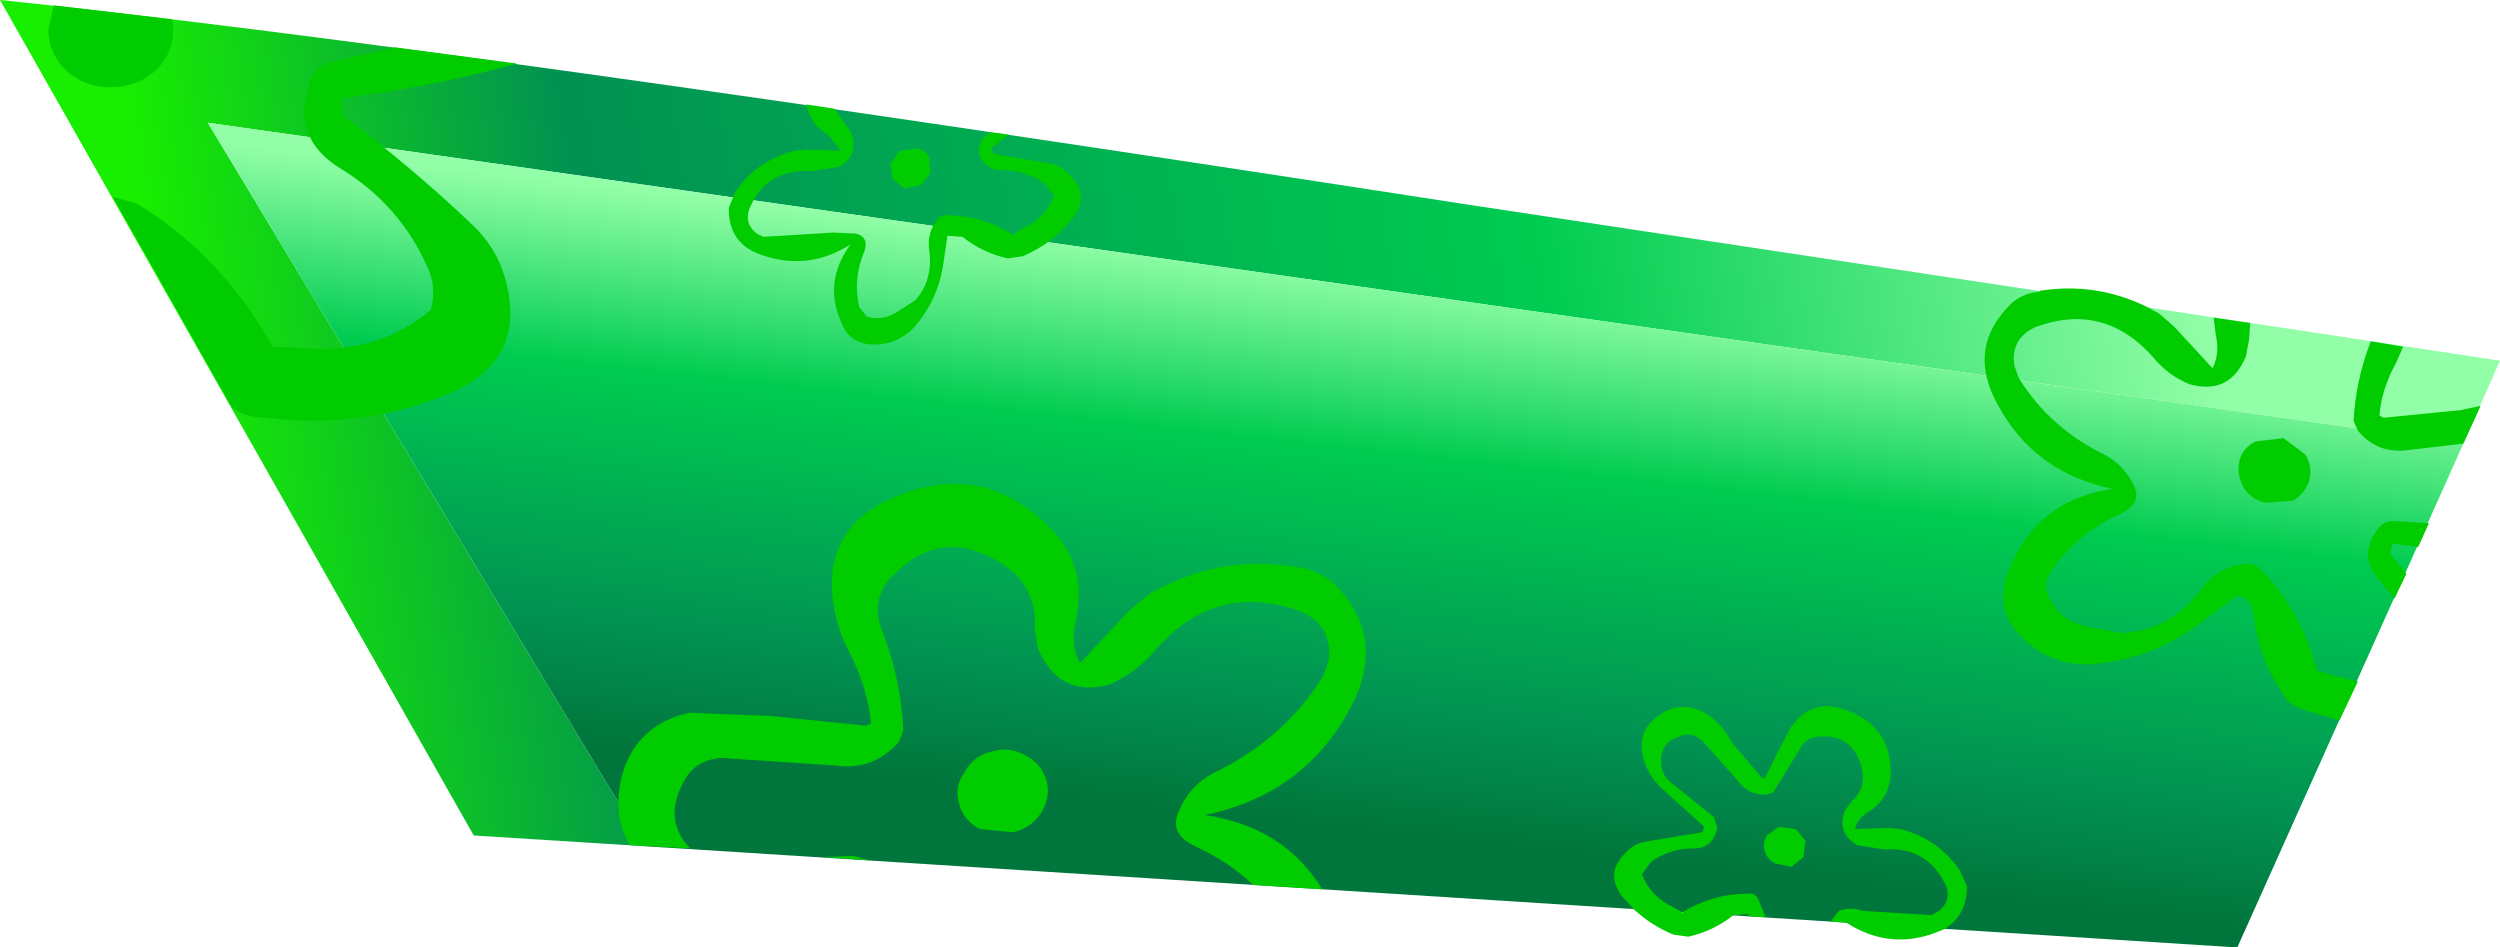 <?xml version="1.0" encoding="UTF-8" standalone="no"?>
<svg xmlns:xlink="http://www.w3.org/1999/xlink" height="44.0px" width="116.1px" xmlns="http://www.w3.org/2000/svg">
  <g transform="matrix(1.0, 0.0, 0.0, 1.0, 55.9, 25.05)">
    <path d="M-25.95 14.25 L-33.9 13.75 -55.9 -25.05 Q-35.9 -23.0 12.25 -15.55 L60.2 -8.3 58.5 -4.45 -46.25 -19.35 -25.95 14.25" fill="url(#gradient0)" fill-rule="evenodd" stroke="none"/>
    <path d="M-25.95 14.25 L-46.25 -19.35 58.5 -4.45 48.0 18.95 -25.95 14.25" fill="url(#gradient1)" fill-rule="evenodd" stroke="none"/>
    <path d="M54.5 -0.45 Q54.75 -0.85 55.25 -0.85 L56.9 -0.75 56.4 0.35 55.2 0.2 55.1 0.65 55.85 1.6 55.3 2.75 54.7 2.0 Q53.55 0.85 54.5 -0.45 M55.7 -8.95 L55.4 -8.25 Q54.7 -7.0 54.6 -5.75 L54.8 -5.65 58.35 -6.0 59.3 -6.2 58.5 -4.45 55.95 -4.15 Q54.5 -3.95 53.6 -5.05 L53.4 -5.5 Q53.5 -7.4 54.2 -9.2 L55.7 -8.95 M48.3 -2.4 Q47.95 -3.0 48.1 -3.65 48.25 -4.25 48.85 -4.55 L50.15 -4.7 51.15 -3.95 Q51.5 -3.4 51.35 -2.75 51.15 -2.15 50.6 -1.8 L49.3 -1.7 Q48.65 -1.85 48.3 -2.4 M37.55 -11.0 Q38.1 -11.45 38.8 -11.5 L38.85 -11.55 Q41.45 -11.95 43.8 -10.8 L44.35 -10.5 45.05 -9.9 46.85 -7.95 Q47.2 -8.65 47.0 -9.5 L46.9 -10.3 48.6 -10.05 48.55 -9.3 48.4 -8.5 Q47.65 -6.7 45.8 -7.2 44.8 -7.6 44.1 -8.45 41.8 -11.05 38.6 -9.85 37.45 -9.3 37.65 -8.05 L37.85 -7.5 Q39.3 -5.15 41.9 -3.9 42.7 -3.45 43.15 -2.6 43.65 -1.7 42.6 -1.2 40.45 -0.25 39.25 1.65 39.0 2.1 39.2 2.55 39.7 3.85 41.3 4.1 L42.65 4.35 Q44.85 4.25 46.3 2.35 47.05 1.3 48.3 1.15 48.8 1.05 49.2 1.5 51.0 3.4 51.7 6.1 L52.4 6.3 53.6 6.6 52.75 8.4 51.05 7.9 Q50.4 7.7 50.1 7.15 49.0 5.5 48.75 3.5 48.65 2.7 48.0 2.6 L46.2 3.95 Q43.95 5.6 41.15 5.8 39.3 5.85 38.0 4.55 36.7 3.25 37.35 1.55 38.6 -1.8 42.2 -2.35 38.55 -3.1 36.85 -6.3 35.4 -8.95 37.55 -11.0 M22.1 9.15 Q21.15 9.45 21.25 10.45 21.3 10.95 21.65 11.25 L23.7 12.9 23.85 13.4 Q23.65 14.35 22.75 14.35 21.6 14.35 20.75 15.0 L20.35 15.55 Q20.75 16.6 21.85 17.1 L22.2 17.3 22.25 17.35 22.25 17.3 Q23.7 16.45 25.25 16.45 25.6 16.4 25.75 16.7 L26.1 17.55 25.3 17.5 25.3 17.4 24.6 17.45 Q23.65 18.2 22.5 18.45 L21.8 18.35 Q20.75 17.9 20.0 17.2 L19.45 16.6 Q18.6 15.5 19.6 14.55 19.95 14.15 20.45 14.05 L23.15 13.6 23.25 13.35 21.2 11.5 Q20.6 10.9 20.4 10.1 20.1 8.8 21.25 8.1 22.25 7.45 23.35 8.1 24.1 8.6 24.55 9.45 L25.9 11.05 26.05 11.1 26.75 9.7 27.25 8.75 Q28.25 7.3 29.9 7.95 31.9 8.7 31.9 10.8 31.9 12.05 30.8 12.7 30.35 13.0 30.25 13.45 L31.8 13.4 32.35 13.45 Q34.1 13.9 35.1 15.35 L35.45 16.1 Q35.45 17.45 34.4 18.1 L33.75 18.35 Q31.7 19.0 29.85 17.8 L29.8 17.75 29.85 17.8 29.1 17.75 29.5 17.25 Q30.05 17.05 30.6 17.25 L33.8 17.45 34.15 17.25 Q34.7 16.8 34.5 16.15 33.65 14.25 31.6 14.4 L30.35 14.2 Q29.35 13.6 29.8 12.55 L30.1 12.15 Q30.85 11.5 30.5 10.4 30.05 9.1 28.7 9.15 27.95 9.15 27.65 9.8 L26.45 11.75 26.15 11.85 Q25.3 11.9 24.8 11.2 L23.15 9.35 Q22.65 8.9 22.1 9.15 M27.85 14.75 L27.3 15.2 26.55 15.05 Q26.15 14.85 26.05 14.45 25.95 14.1 26.15 13.75 L26.7 13.35 27.5 13.45 27.95 14.0 27.85 14.75 M5.8 5.65 Q6.0 4.1 4.65 3.4 0.6 1.85 -2.25 5.15 -3.15 6.2 -4.4 6.75 -6.75 7.35 -7.7 5.05 L-7.85 4.1 Q-7.7 1.95 -9.85 0.85 -12.35 -0.45 -14.4 1.65 -15.5 2.7 -14.95 4.2 -14.05 6.5 -13.95 8.85 L-14.15 9.4 Q-15.35 10.75 -17.1 10.5 L-22.35 10.15 Q-23.7 10.2 -24.25 11.45 -25.05 13.1 -23.85 14.35 L-26.65 14.2 Q-27.45 12.9 -27.05 11.1 -26.45 8.65 -23.9 8.05 L-20.1 8.2 -15.7 8.65 -15.45 8.55 Q-15.6 6.95 -16.4 5.35 -16.95 4.35 -17.15 3.25 -17.85 -0.45 -14.4 -1.95 -10.3 -3.7 -7.2 -0.6 -5.35 1.2 -5.95 3.8 -6.2 4.9 -5.75 5.75 L-3.45 3.3 -2.55 2.55 Q0.7 0.65 4.4 1.3 5.2 1.4 5.95 1.95 8.6 4.5 6.8 7.85 4.65 11.85 0.05 12.8 3.75 13.35 5.5 16.25 L2.3 16.05 Q1.15 14.95 -0.4 14.25 -1.7 13.65 -1.1 12.5 -0.6 11.4 0.45 10.85 3.7 9.3 5.55 6.35 L5.8 5.65 M-14.1 -18.05 L-13.35 -18.15 Q-12.95 -18.1 -12.75 -17.75 L-12.7 -17.0 -13.15 -16.45 -13.9 -16.3 -14.45 -16.75 -14.55 -17.45 -14.1 -18.05 M-22.05 -15.4 L-21.75 -16.15 Q-20.75 -17.6 -19.0 -18.05 L-18.45 -18.1 -16.85 -18.05 -17.45 -18.8 Q-18.3 -19.3 -18.45 -20.2 L-17.15 -20.0 -16.7 -19.35 -16.4 -18.95 Q-15.95 -17.85 -16.95 -17.3 L-18.2 -17.1 Q-20.3 -17.25 -21.1 -15.35 -21.35 -14.65 -20.75 -14.2 L-20.45 -14.05 -17.2 -14.25 -16.15 -14.2 Q-15.55 -14.05 -15.75 -13.4 -16.3 -12.1 -16.0 -10.8 L-15.65 -10.35 Q-14.9 -10.1 -14.1 -10.65 L-13.4 -11.1 Q-12.55 -12.05 -12.75 -13.45 -12.85 -14.25 -12.4 -14.8 -12.25 -15.1 -11.9 -15.05 -10.3 -15.05 -8.85 -14.15 L-8.5 -14.4 Q-7.35 -14.9 -6.95 -15.95 L-7.35 -16.5 Q-8.25 -17.15 -9.35 -17.15 -10.3 -17.15 -10.45 -18.1 L-10.3 -18.6 -9.9 -18.9 -9.05 -18.8 -9.9 -18.15 -9.75 -17.9 -7.1 -17.45 Q-6.6 -17.35 -6.25 -16.95 -5.25 -16.0 -6.1 -14.9 -7.0 -13.75 -8.4 -13.15 L-9.1 -13.05 Q-10.25 -13.3 -11.2 -14.05 L-11.9 -14.1 -12.1 -12.75 Q-12.35 -11.1 -13.45 -9.85 -14.2 -9.05 -15.3 -9.05 -16.4 -9.05 -16.8 -10.0 -17.7 -11.95 -16.4 -13.7 -18.3 -12.5 -20.35 -13.15 -22.1 -13.65 -22.05 -15.4 M-43.5 -5.65 Q-44.45 -5.65 -45.1 -6.1 L-50.65 -15.9 -49.55 -15.6 Q-45.6 -13.2 -43.25 -8.95 L-41.95 -8.9 Q-38.4 -8.55 -35.9 -10.65 -35.6 -11.7 -36.05 -12.65 -37.35 -15.55 -40.05 -17.2 -42.45 -18.65 -41.5 -21.25 -41.25 -22.05 -40.4 -22.2 L-37.55 -22.85 -31.9 -22.1 -32.05 -22.05 Q-36.15 -20.95 -40.0 -20.5 L-40.0 -19.7 Q-36.85 -17.35 -33.95 -14.6 -32.85 -13.55 -32.45 -12.15 -31.35 -8.3 -35.1 -6.75 -39.1 -5.1 -43.5 -5.65 M-47.85 -23.7 Q-47.85 -22.55 -48.7 -21.75 -49.55 -21.0 -50.75 -21.0 -51.95 -21.0 -52.8 -21.75 -53.65 -22.55 -53.65 -23.7 L-53.4 -24.8 -47.9 -24.15 -47.85 -23.7 M-7.3 11.2 Q-7.1 11.95 -7.55 12.7 -8.0 13.4 -8.85 13.6 L-10.4 13.45 Q-11.15 13.05 -11.35 12.3 -11.6 11.5 -11.1 10.8 -10.7 10.05 -9.85 9.85 -9.0 9.6 -8.25 10.05 -7.55 10.4 -7.3 11.2 M-15.55 14.9 L-17.7 14.75 -16.25 14.7 -15.55 14.9" fill="#00cc00" fill-rule="evenodd" stroke="none"/>
  </g>
  <defs>
    <linearGradient gradientTransform="matrix(-0.058, 0.009, -0.004, -0.024, 0.75, -3.5)" gradientUnits="userSpaceOnUse" id="gradient0" spreadMethod="pad" x1="-819.2" x2="819.2">
      <stop offset="0.016" stop-color="#92fea7"/>
      <stop offset="0.329" stop-color="#00cc51"/>
      <stop offset="0.784" stop-color="#019152"/>
      <stop offset="0.992" stop-color="#18ee00"/>
    </linearGradient>
    <linearGradient gradientTransform="matrix(-0.002, 0.016, -0.063, -0.007, 1.1, -0.3)" gradientUnits="userSpaceOnUse" id="gradient1" spreadMethod="pad" x1="-819.2" x2="819.2">
      <stop offset="0.016" stop-color="#92fea7"/>
      <stop offset="0.329" stop-color="#00cc51"/>
      <stop offset="0.784" stop-color="#019152"/>
      <stop offset="0.992" stop-color="#01763c"/>
    </linearGradient>
  </defs>
</svg>
